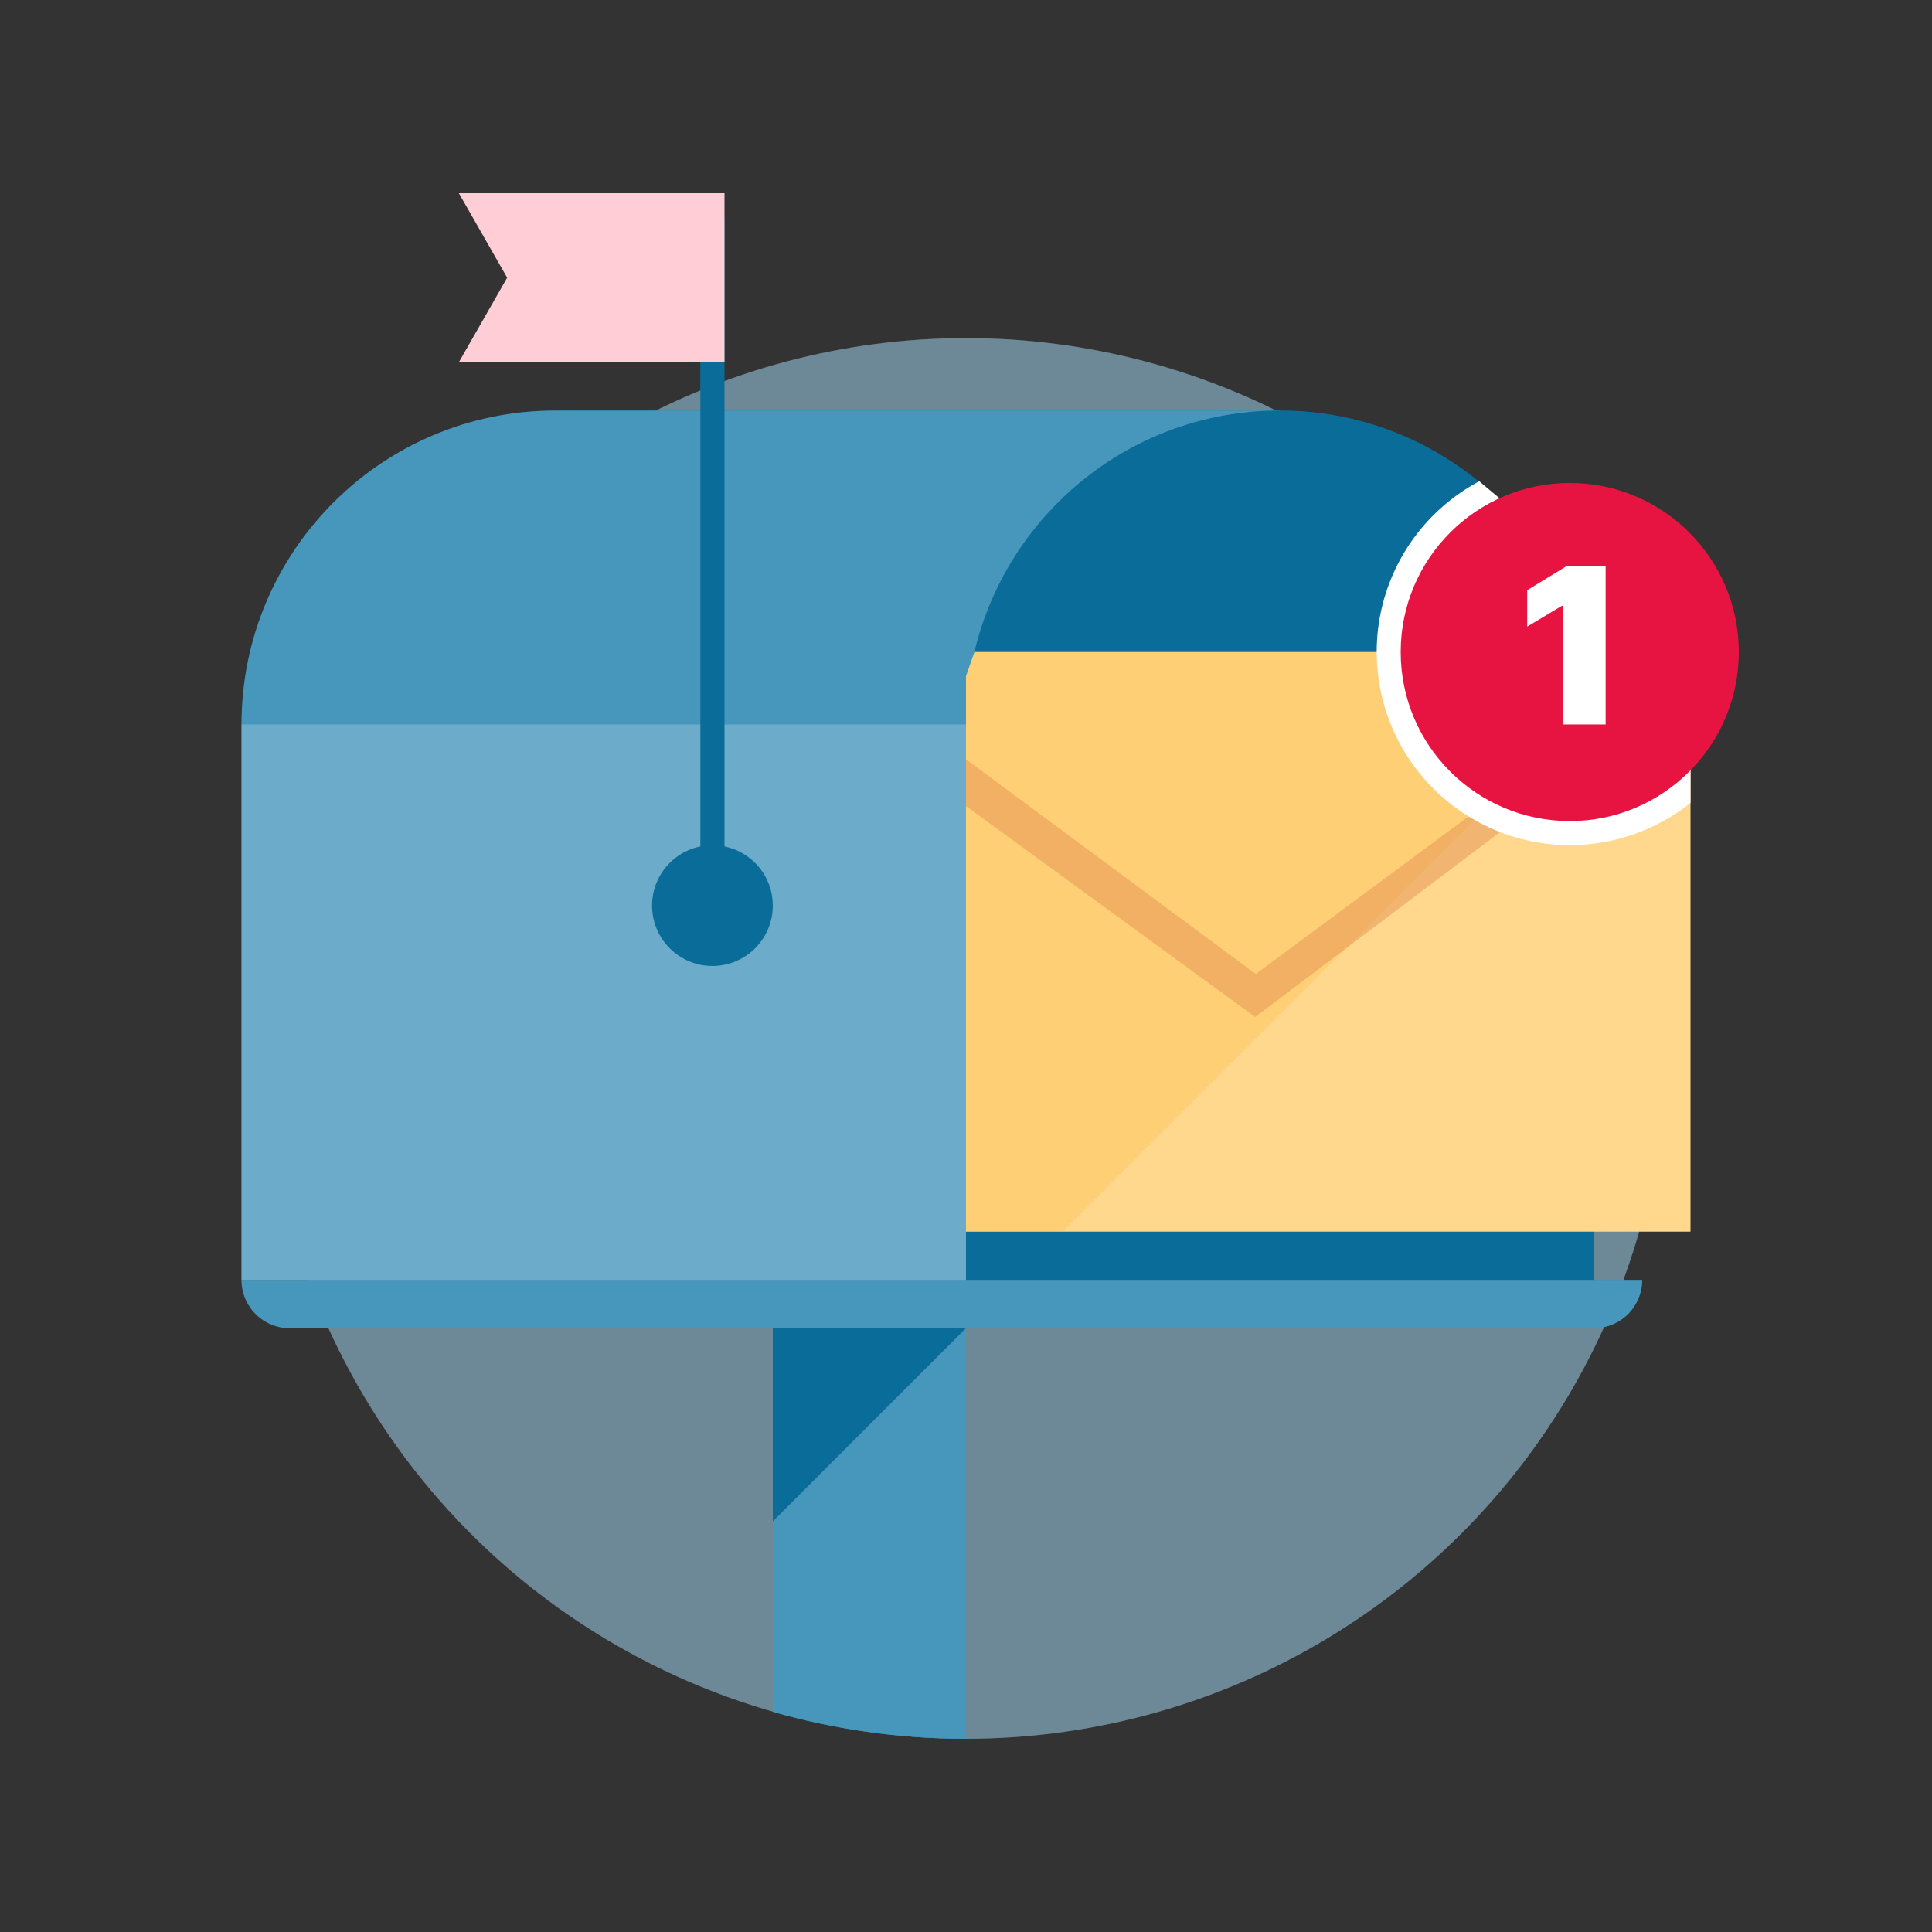 <svg xmlns="http://www.w3.org/2000/svg" viewBox="0 0 80 80">
  <rect x="0" y="0" width="80" height="80" fill="#333333" stroke="none"/>
  <circle cx="40" cy="43" r="29" fill="#A4D8F3" opacity=".3"/>
  <circle cx="40" cy="43" r="29" fill="#A4D8F3" opacity=".3"/>
  <path fill="#0A6D99" d="M10 29.999c0-7.18 5.82-13 13-13h30v36H10v-23Z"/>
  <path fill="#A4D8F3" d="M10 30c0-7.18 5.82-13 13-13h30v36H10V30Z" opacity=".4"/>
  <path fill="#0A6D99" d="M40 29.999c0-7.18 5.82-13 13-13s13 5.82 13 13v23H40v-23Zm-30 23h58a2 2 0 0 1-2 2H12a2 2 0 0 1-2-2Z"/>
  <path fill="#A4D8F3" d="M10 52.999h58a2 2 0 0 1-2 2H12a2 2 0 0 1-2-2Z" opacity=".4"/>
  <path fill="#0A6D99" d="M32 70.883V54.999h8v17h-.24A29.005 29.005 0 0 1 32 70.883Z"/>
  <path fill="#A4D8F3" d="M32 70.882V54.999h8v17c-2.775 0-5.459-.39-8-1.117Z" opacity=".4"/>
  <path fill="#0A6D99" d="M32 54.999h8l-8 8v-8Z"/>
  <path fill="#fff" d="M10 29.999h30v23H10z" opacity=".2"/>
  <path fill="#FFD88E" d="M70 27H40.35L40 28v23h30V27Z"/>
  <circle cx="29.5" cy="37.499" r="2.5" fill="#0A6D99"/>
  <path fill="#0A6D99" d="M29 8.999h1v28h-1z"/>
  <path fill="#FFCDD5" d="M19 7.999h11v7H19l2-3.5-2-3.5Z"/>
  <path fill="#FCB529" d="M40 50.999V28l.35-1.001H68l-24 24h-4Z" opacity=".25"/>
  <path fill="#E49254" d="m40 33.377 11.974 8.734L70 28.501V27L52 40.333l-12-8.89v1.933Z" opacity=".5"/>
  <path fill="#fff" d="M70 27c-2.966-2.378-7.5-6-8.745-7.071A8 8 0 1 0 70 33.245V27Z"/>
  <circle cx="65" cy="26.999" r="7" fill="#E71442"/>
  <path fill="#fff" d="M66.485 23.454v6.545h-1.777v-4.91h-.038l-1.432.858v-1.509l1.61-.984h1.637Z"/>
</svg>

